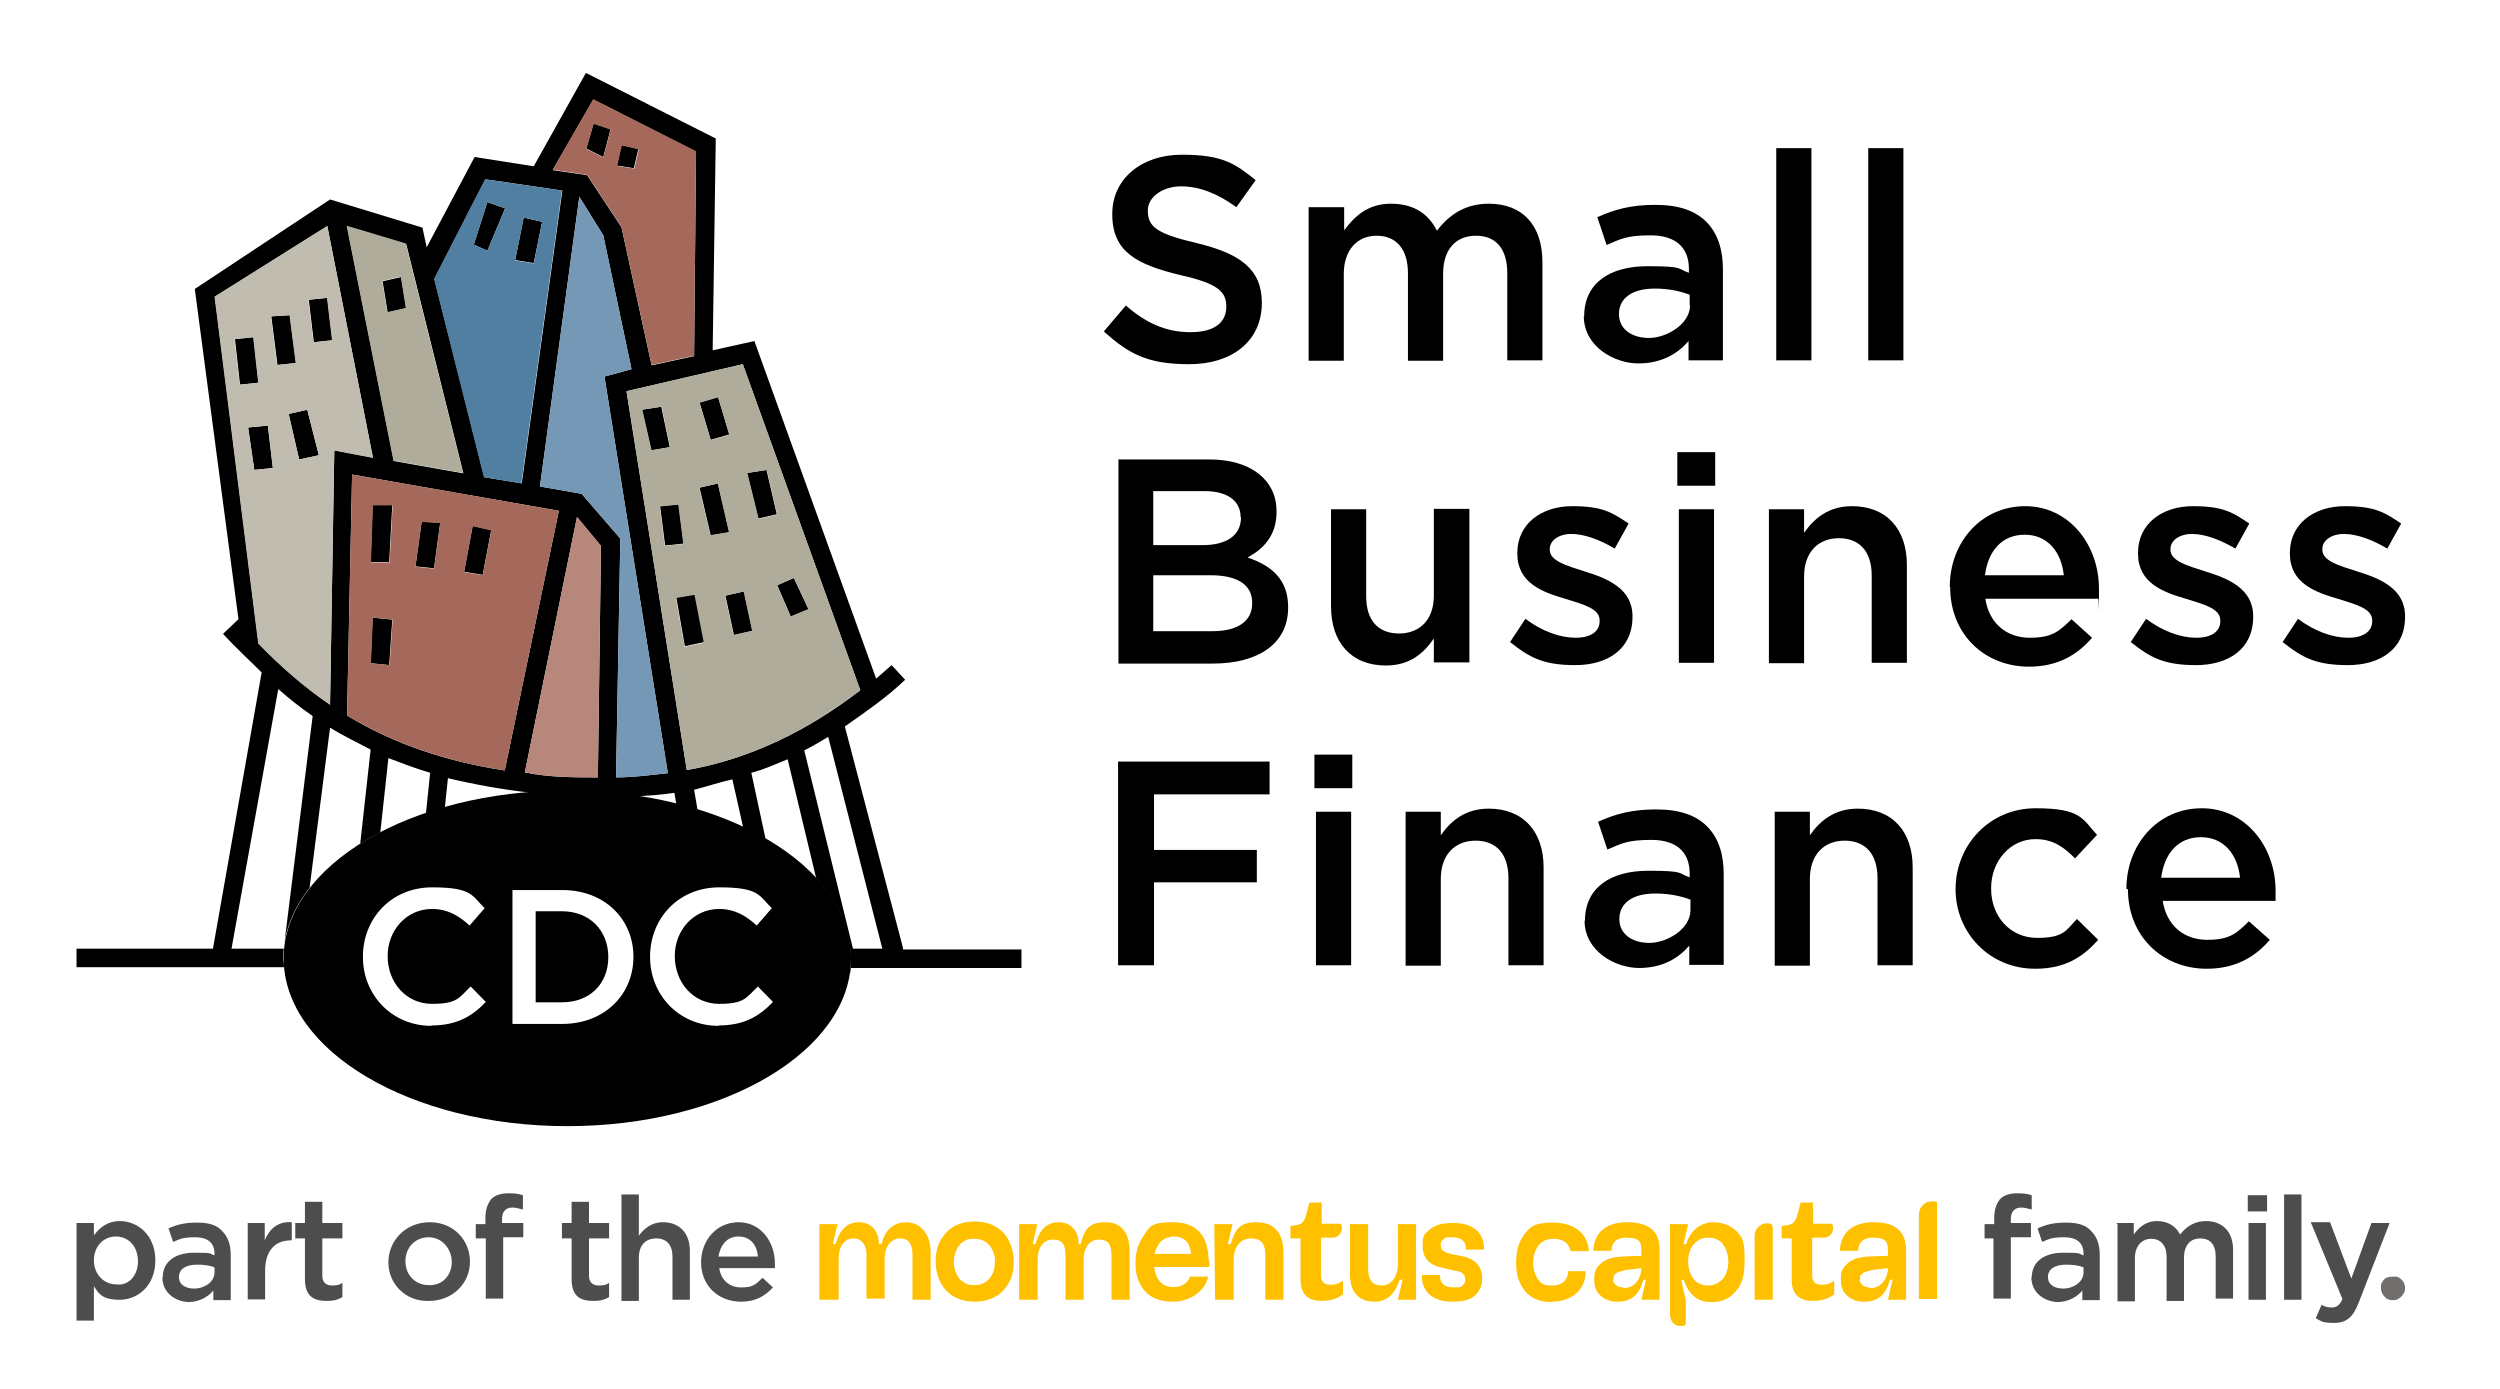 <svg width="234" height="130" viewBox="0 0 234 130" fill="none" xmlns="http://www.w3.org/2000/svg">
<path d="M103.35 30.983L105.376 28.6C107.221 30.189 109.066 31.092 111.417 31.092C113.768 31.092 114.781 30.117 114.781 28.708C114.781 27.3 114.022 26.542 110.477 25.747C106.425 24.772 104.11 23.581 104.11 20.078V20.006C104.11 16.756 106.823 14.481 110.621 14.481C114.42 14.481 115.613 15.311 117.531 16.864L115.722 19.392C113.985 18.128 112.285 17.442 110.549 17.442C108.813 17.442 107.438 18.453 107.438 19.681V19.753C107.438 21.233 108.306 21.883 111.996 22.75C116.047 23.725 118.109 25.169 118.109 28.347C118.109 31.958 115.288 34.089 111.309 34.089C107.329 34.089 105.629 33.078 103.35 31.056" fill="black"/>
<path d="M122.523 19.392H125.814V21.558C126.755 20.294 127.985 19.067 130.192 19.067C132.398 19.067 133.737 20.078 134.496 21.594C135.654 20.078 137.173 19.067 139.344 19.067C142.491 19.067 144.372 21.053 144.372 24.555V33.728H141.08V25.567C141.08 23.292 140.031 22.064 138.15 22.064C136.269 22.064 135.075 23.328 135.075 25.639V33.764H131.783V25.567C131.783 23.328 130.698 22.064 128.853 22.064C127.008 22.064 125.778 23.436 125.778 25.639V33.764H122.486V19.392H122.523Z" fill="black"/>
<path d="M158.154 28.564V27.589C157.322 27.264 156.201 27.011 154.899 27.011C152.764 27.011 151.534 27.914 151.534 29.394C151.534 30.839 152.764 31.633 154.356 31.633C155.948 31.633 158.191 30.369 158.191 28.564M148.279 29.611C148.279 26.469 150.702 24.917 154.211 24.917C157.72 24.917 156.961 25.169 158.082 25.53V25.169C158.082 23.147 156.816 22.028 154.501 22.028C152.186 22.028 151.679 22.389 150.377 22.93L149.509 20.331C151.1 19.608 152.656 19.175 154.935 19.175C157.214 19.175 158.697 19.753 159.71 20.764C160.759 21.811 161.265 23.328 161.265 25.206V33.728H158.046V31.922C157.069 33.078 155.55 34.017 153.343 34.017C151.137 34.017 148.243 32.464 148.243 29.575" fill="black"/>
<path d="M169.549 13.867H166.257V33.728H169.549V13.867Z" fill="black"/>
<path d="M178.159 13.867H174.867V33.728H178.159V13.867Z" fill="black"/>
<path d="M113.262 53.842H107.944V59.078H113.515C115.794 59.078 117.205 58.175 117.205 56.478V56.406C117.205 54.817 115.939 53.842 113.298 53.842M116.12 48.389C116.12 46.908 114.926 45.969 112.756 45.969H107.944V51.025H112.538C114.709 51.025 116.156 50.194 116.156 48.425H116.12V48.389ZM104.652 43.008H113.226C115.396 43.008 117.133 43.622 118.218 44.706C119.05 45.536 119.484 46.583 119.484 47.847V47.919C119.484 50.194 118.182 51.422 116.771 52.181C119.014 52.939 120.569 54.239 120.569 56.803V56.875C120.569 60.27 117.748 62.111 113.515 62.111H104.689V43.044H104.652V43.008Z" fill="black"/>
<path d="M124.585 56.803V47.667H127.876V55.828C127.876 58.067 128.998 59.294 130.951 59.294C132.905 59.294 134.207 57.994 134.207 55.756V47.631H137.535V62.003H134.207V59.764C133.266 61.136 131.964 62.292 129.721 62.292C126.466 62.292 124.585 60.125 124.585 56.767" fill="black"/>
<path d="M141.297 60.161L142.78 57.922C144.372 59.114 146.036 59.692 147.483 59.692C148.93 59.692 149.726 59.078 149.726 58.139V58.067C149.726 56.947 148.206 56.586 146.506 56.044C144.372 55.431 142.021 54.564 142.021 51.819V51.747C142.021 49.039 144.263 47.378 147.157 47.378C150.051 47.378 150.919 47.992 152.439 49.003L151.137 51.35C149.762 50.52 148.279 49.978 147.085 49.978C145.891 49.978 145.059 50.592 145.059 51.386V51.458C145.059 52.506 146.615 52.939 148.315 53.481C150.413 54.131 152.801 55.069 152.801 57.669V57.742C152.801 60.775 150.449 62.256 147.447 62.256C144.444 62.256 143.142 61.533 141.333 60.089" fill="black"/>
<path d="M157.141 62.039H160.433V47.667H157.141V62.039ZM156.997 45.464H160.542V42.322H156.997V45.464Z" fill="black"/>
<path d="M165.57 47.667H168.862V49.87C169.802 48.533 171.141 47.378 173.348 47.378C176.603 47.378 178.484 49.544 178.484 52.867V62.039H175.192V53.878C175.192 51.639 174.071 50.375 172.118 50.375C170.164 50.375 168.862 51.711 168.862 53.95V62.075H165.57V47.703V47.667Z" fill="black"/>
<path d="M193.171 53.842C192.954 51.711 191.688 50.05 189.518 50.05C187.347 50.05 186.081 51.603 185.792 53.842H193.171ZM182.5 54.925C182.5 50.772 185.43 47.378 189.554 47.378C193.678 47.378 196.463 50.989 196.463 55.106C196.463 59.222 196.463 55.719 196.391 56.044H185.828C186.189 58.392 187.854 59.692 189.988 59.692C192.122 59.692 192.737 59.078 193.895 57.958L195.812 59.692C194.437 61.317 192.556 62.4 189.915 62.4C185.755 62.4 182.536 59.367 182.536 54.961" fill="black"/>
<path d="M199.393 60.161L200.876 57.922C202.468 59.114 204.132 59.692 205.579 59.692C207.026 59.692 207.822 59.078 207.822 58.139V58.067C207.822 56.947 206.302 56.586 204.602 56.044C202.468 55.431 200.117 54.564 200.117 51.819V51.747C200.117 49.039 202.359 47.378 205.253 47.378C208.147 47.378 209.016 47.992 210.535 49.003L209.233 51.35C207.822 50.52 206.375 49.978 205.181 49.978C203.987 49.978 203.155 50.592 203.155 51.386V51.458C203.155 52.506 204.711 52.939 206.411 53.481C208.509 54.131 210.897 55.069 210.897 57.669V57.742C210.897 60.775 208.545 62.256 205.543 62.256C202.54 62.256 201.238 61.533 199.429 60.089" fill="black"/>
<path d="M213.61 60.161L215.093 57.922C216.684 59.114 218.348 59.692 219.795 59.692C221.242 59.692 222.038 59.078 222.038 58.139V58.067C222.038 56.947 220.519 56.586 218.819 56.044C216.684 55.431 214.333 54.564 214.333 51.819V51.747C214.333 49.039 216.576 47.378 219.47 47.378C222.364 47.378 223.232 47.992 224.751 49.003L223.449 51.35C222.074 50.52 220.591 49.978 219.398 49.978C218.204 49.978 217.372 50.592 217.372 51.386V51.458C217.372 52.506 218.927 52.939 220.627 53.481C222.726 54.131 225.113 55.069 225.113 57.669V57.742C225.113 60.775 222.762 62.256 219.759 62.256C216.757 62.256 215.455 61.533 213.646 60.089" fill="black"/>
<path d="M104.652 71.283H118.833V74.353H108.017V79.553H117.639V82.586H108.017V90.35H104.652V71.283Z" fill="black"/>
<path d="M123.174 90.35H126.466V75.978H123.174V90.35ZM123.029 73.775H126.574V70.633H123.029V73.775Z" fill="black"/>
<path d="M131.566 75.978H134.858V78.181C135.799 76.844 137.137 75.689 139.344 75.689C142.599 75.689 144.48 77.856 144.48 81.178V90.35H141.189V82.189C141.189 79.95 140.067 78.686 138.114 78.686C136.16 78.686 134.858 80.022 134.858 82.261V90.386H131.566V76.014V75.978Z" fill="black"/>
<path d="M158.227 85.186V84.211C157.395 83.886 156.273 83.633 154.935 83.633C152.801 83.633 151.571 84.536 151.571 86.017C151.571 87.461 152.801 88.256 154.392 88.256C155.984 88.256 158.227 86.992 158.227 85.186ZM148.351 86.197C148.351 83.056 150.775 81.503 154.284 81.503C157.793 81.503 157.033 81.755 158.154 82.117V81.755C158.154 79.733 156.888 78.614 154.573 78.614C152.258 78.614 151.752 78.975 150.449 79.517L149.581 76.917C151.173 76.194 152.728 75.761 155.007 75.761C157.286 75.761 158.769 76.339 159.782 77.35C160.831 78.397 161.338 79.914 161.338 81.792V90.314H158.118V88.508C157.141 89.664 155.622 90.603 153.416 90.603C151.209 90.603 148.315 89.05 148.315 86.161" fill="black"/>
<path d="M166.113 75.978H169.405V78.181C170.345 76.844 171.684 75.689 173.89 75.689C177.146 75.689 179.027 77.856 179.027 81.178V90.35H175.735V82.189C175.735 79.95 174.614 78.686 172.66 78.686C170.707 78.686 169.405 80.022 169.405 82.261V90.386H166.113V76.014V75.978Z" fill="black"/>
<path d="M183.042 83.236C183.042 79.083 186.226 75.653 190.53 75.653C194.835 75.653 194.908 76.664 196.282 78.144L194.22 80.347C193.207 79.3 192.158 78.542 190.53 78.542C188.143 78.542 186.37 80.6 186.37 83.128V83.2C186.37 85.764 188.143 87.786 190.675 87.786C193.207 87.786 193.388 87.064 194.401 86.017L196.391 87.967C194.98 89.556 193.316 90.675 190.494 90.675C186.226 90.675 183.042 87.317 183.042 83.236Z" fill="black"/>
<path d="M209.667 82.153C209.45 80.022 208.183 78.361 206.013 78.361C203.843 78.361 202.576 79.914 202.287 82.153H209.667ZM199.031 83.2C199.031 79.047 201.961 75.653 206.085 75.653C210.209 75.653 212.995 79.264 212.995 83.38C212.995 87.497 212.995 83.994 212.995 84.319H202.432C202.793 86.667 204.458 87.967 206.592 87.967C208.726 87.967 209.341 87.353 210.499 86.233L212.452 87.967C211.077 89.592 209.196 90.675 206.556 90.675C202.396 90.675 199.176 87.642 199.176 83.236" fill="black"/>
<path d="M84.54 88.797L79.077 67.997C81.031 66.625 82.984 65.289 84.72 63.628L83.454 62.256L82.007 63.52L70.612 31.922L66.706 32.789L66.995 12.964L54.84 6.825L49.957 15.564L44.422 14.697L39.937 23.147L39.539 21.306L30.893 18.669L18.232 27.047L22.32 57.958L20.873 59.331C22.03 60.594 23.296 61.75 24.49 62.942L19.932 88.797H7.163V90.531H26.588C26.588 90.242 26.516 89.953 26.516 89.664C26.516 87.317 27.42 85.078 28.976 83.092L30.893 68.106C32.159 68.9 33.425 69.478 34.691 70.164L33.715 78.975C34.293 78.614 34.908 78.253 35.596 77.928L36.355 70.958C37.621 71.428 38.888 71.933 40.262 72.331L39.864 76.158C40.443 75.978 41.022 75.797 41.637 75.617L41.926 72.836C44.495 73.45 47.135 73.919 49.776 74.208C50.861 74.136 51.983 74.064 53.104 74.064C55.274 74.064 57.373 74.245 59.362 74.533C60.628 74.497 61.894 74.389 63.124 74.208L63.305 75.292C63.992 75.472 64.644 75.653 65.295 75.833L64.969 73.919C66.127 73.631 67.284 73.233 68.55 72.945L69.563 77.458C70.287 77.783 71.01 78.181 71.661 78.542L70.323 72.331C71.481 72.042 72.566 71.536 73.723 71.067L76.4 82.225C78.462 84.464 79.62 86.992 79.62 89.736C79.62 92.481 79.584 90.314 79.547 90.603H95.609V88.87H84.503V88.797H84.54ZM55.528 9.317L65.15 14.192L64.969 33.331L60.99 34.197L58.168 21.27L54.949 16.395L51.729 15.925L55.528 9.317ZM44.929 17.767L45.435 16.792L46.014 16.864L52.634 17.839L48.835 45.247L45.327 44.669L40.66 26.108L44.929 17.767ZM38.019 22.822L43.373 44.308L36.862 43.153L32.485 21.197L38.019 22.858V22.822ZM26.552 88.797H21.669L26.046 64.495C27.022 65.361 28.108 66.228 29.265 67.022L26.552 88.797ZM30.929 65.975C28.505 64.314 26.263 62.364 24.201 60.233L20.113 27.77L30.64 21.161L34.908 42.828L31.291 42.142L30.893 65.939L30.929 65.975ZM32.485 66.95L32.955 44.417L52.308 47.811L47.244 72.114C41.998 71.32 36.934 69.695 32.448 66.95H32.485ZM55.926 72.764C53.683 72.764 51.368 72.764 49.125 72.294L54.008 48.389L56.251 51.097L55.962 72.764H55.926ZM57.662 72.764L58.06 50.411L54.442 46.222L50.536 45.536L54.225 18.417L56.468 22.028L59.109 34.558L56.577 35.245L62.509 72.367C60.845 72.547 59.29 72.764 57.626 72.764H57.662ZM64.282 72.078L58.639 36.617L69.527 34.089L80.524 64.603C75.749 68.286 70.287 71.031 64.282 72.078ZM79.837 88.797L75.279 70.236C76.075 69.839 76.726 69.442 77.522 68.972L82.586 88.797H79.837Z" fill="black"/>
<path d="M57.662 72.764L58.06 50.411L54.442 46.222L50.536 45.536L54.225 18.417L56.468 22.028L59.109 34.558L56.577 35.245L62.509 72.367C60.845 72.547 59.29 72.764 57.626 72.764H57.662Z" fill="#7498B5"/>
<path d="M55.926 72.764C53.683 72.764 51.368 72.764 49.125 72.294L54.008 48.389L56.251 51.097L55.962 72.764H55.926Z" fill="#B7877C"/>
<path d="M23.73 31.561L24.201 35.822L22.464 36.003L21.994 31.742L23.73 31.561ZM25.069 39.831L23.224 40.011L23.803 43.983L25.539 43.803L25.069 39.831ZM31.11 31.85L30.64 27.878L28.903 28.058L29.374 32.031L31.11 31.85ZM37.549 25.928L35.813 26.325L36.283 29.25L38.019 28.853L37.549 25.928ZM59.76 13.939L58.168 13.578L57.734 15.492L59.326 15.744L59.76 13.903V13.939ZM45.616 23.472L47.28 19.5L45.616 18.922L44.35 22.894L45.616 23.472ZM63.305 55.936L64.101 60.486L65.946 60.089L65.078 55.611L63.341 55.9H63.305V55.936ZM50.753 20.764L49.016 20.367L48.22 24.339L49.957 24.628L50.753 20.728V20.764ZM57.156 12.097L55.564 11.556L54.877 13.903L56.468 14.697L57.156 12.061V12.097ZM67.212 45.247L65.476 45.644L66.525 50.122L68.261 49.833L67.212 45.283V45.247ZM27.71 33.98L27.131 29.503L25.394 29.611L25.973 34.161L27.71 33.98ZM67.899 55.755L68.695 59.439L70.431 59.042L69.636 55.358L67.899 55.755ZM61.931 38.061L60.086 38.35L60.954 42.142L62.69 41.853L61.894 38.061H61.931ZM63.522 47.197L61.786 47.378L62.256 51.061L63.992 50.88L63.522 47.197ZM71.77 43.983L69.925 44.272L70.974 48.533L72.71 48.136L71.734 43.947H71.77V43.983ZM68.261 40.661L67.212 37.158L65.476 37.664L66.525 41.167L68.261 40.661ZM74.302 54.094L72.747 54.781L74.013 57.706L75.677 57.019L74.302 54.094ZM27.999 43.008L29.844 42.611L28.759 38.35L27.022 38.747L27.999 43.008ZM34.691 62.075L36.428 62.255L36.717 57.994L34.872 57.814L34.691 62.075ZM43.445 53.517L45.182 53.806L45.978 49.617L44.241 49.219L43.445 53.48V53.517ZM34.691 52.614H36.428L36.717 47.269H34.872L34.691 52.614ZM38.887 53.011L40.624 53.192L41.203 48.931L39.466 48.822L38.887 53.011Z" fill="black"/>
<path d="M69.527 34.089L58.639 36.617L64.282 72.078C70.323 71.031 75.749 68.286 80.524 64.603L69.527 34.089ZM67.212 37.194L68.261 40.697L66.525 41.203L65.476 37.7L67.212 37.194ZM60.086 38.35L61.931 38.061L62.726 41.853L60.99 42.142L60.122 38.35H60.086ZM61.75 47.414L63.486 47.233L63.956 50.917L62.22 51.097L61.75 47.414ZM64.065 60.522L63.269 55.972L65.005 55.683L65.874 60.161L64.029 60.558H64.065V60.522ZM65.439 45.645L67.176 45.247L68.225 49.797L66.489 50.086L65.439 45.608V45.645ZM68.659 59.439L67.863 55.756L69.6 55.358L70.395 59.042L68.659 59.439ZM69.925 44.272L71.77 43.983L72.747 48.172L71.01 48.569L69.961 44.308H69.925V44.272ZM72.747 54.781L74.302 54.094L75.677 57.02L74.013 57.706L72.747 54.781Z" fill="#B0AC9C"/>
<path d="M64.969 33.294L65.15 14.156L55.528 9.281L51.729 15.889L54.949 16.358L58.168 21.233L60.99 34.161L64.969 33.294ZM56.468 14.733L54.877 13.939L55.564 11.592L57.156 12.133L56.468 14.77V14.733ZM59.362 15.781L57.77 15.528L58.205 13.614L59.796 13.975L59.362 15.817V15.781Z" fill="#A5695C"/>
<path d="M45.399 16.792L44.892 17.767L40.624 26.108L45.29 44.669L48.799 45.247L52.598 17.839L45.978 16.864L45.399 16.792ZM49.016 20.367L50.753 20.764L49.957 24.664L48.221 24.375L49.016 20.403V20.367ZM45.616 23.472L44.35 22.895L45.616 18.922L47.28 19.5L45.616 23.472Z" fill="#517FA2"/>
<path d="M30.604 21.161L20.077 27.77L24.165 60.233C26.226 62.364 28.433 64.314 30.893 65.975L31.291 42.178L34.908 42.864L30.64 21.197L30.604 21.161ZM21.958 31.742L23.694 31.561L24.165 35.822L22.428 36.003L21.958 31.742ZM23.803 43.983L23.224 40.011L25.069 39.831L25.539 43.803L23.803 43.983ZM25.358 29.611L27.095 29.503L27.673 33.981L25.937 34.161L25.358 29.611ZM27.999 43.008L27.022 38.747L28.759 38.35L29.844 42.611L27.999 43.008ZM29.337 32.031L28.867 28.058L30.604 27.878L31.074 31.85L29.337 32.031Z" fill="#C0BDB0"/>
<path d="M32.448 21.161L36.825 43.117L43.337 44.272L37.983 22.786L32.448 21.125V21.161ZM36.247 29.214L35.776 26.289L37.513 25.892L37.983 28.817L36.247 29.214Z" fill="#B0AC9C"/>
<path d="M32.448 66.95C36.934 69.658 41.962 71.32 47.244 72.114L52.308 47.811L32.955 44.417L32.485 66.95H32.448ZM44.241 49.256L45.978 49.653L45.182 53.842L43.445 53.553L44.241 49.292V49.256ZM39.466 48.858L41.203 48.967L40.624 53.228L38.888 53.047L39.466 48.858ZM34.908 47.306H36.753L36.464 52.65H34.727L34.908 47.306ZM34.908 57.814L36.753 57.995L36.464 62.256L34.727 62.075L34.908 57.814Z" fill="#A5695C"/>
<path d="M52.597 85.294H50.138V93.817H52.597C55.238 93.817 56.938 92.047 56.938 89.592C56.938 87.1 55.202 85.294 52.597 85.294Z" fill="black"/>
<path d="M53.104 73.992C38.417 73.992 26.552 81.033 26.552 89.7C26.552 98.367 38.453 105.408 53.104 105.408C67.755 105.408 79.656 98.367 79.656 89.7C79.656 81.033 67.755 73.992 53.104 73.992ZM40.371 96.019C36.717 96.019 33.968 93.167 33.968 89.556C33.968 85.945 36.645 83.056 40.443 83.056C44.241 83.056 44.169 83.85 45.363 85.006L43.952 86.631C42.939 85.692 41.854 85.078 40.443 85.078C38.056 85.078 36.283 87.064 36.283 89.483C36.283 91.975 38.019 93.961 40.443 93.961C42.867 93.961 42.975 93.347 44.06 92.336L45.471 93.781C44.169 95.153 42.722 95.983 40.371 95.983V96.019ZM59.29 89.556C59.29 93.094 56.577 95.839 52.634 95.839H47.967V83.308H52.634C56.577 83.308 59.29 86.017 59.29 89.556ZM67.248 96.019C63.595 96.019 60.845 93.167 60.845 89.556C60.845 85.945 63.522 83.056 67.32 83.056C71.119 83.056 71.046 83.85 72.24 85.006L70.829 86.631C69.817 85.692 68.731 85.078 67.32 85.078C64.933 85.078 63.16 87.064 63.16 89.483C63.16 91.975 64.897 93.961 67.32 93.961C69.744 93.961 69.853 93.347 70.938 92.336L72.349 93.781C71.046 95.153 69.6 95.983 67.248 95.983V96.019Z" fill="black"/>
<path d="M7.163 114.472H8.79V115.628C9.333 114.906 10.056 114.292 11.214 114.292C12.914 114.292 14.542 115.628 14.542 117.975C14.542 120.322 12.914 121.658 11.214 121.658C9.514 121.658 9.224 121.044 8.79 120.394V123.608H7.163V114.472ZM12.914 118.083C12.914 116.639 12.01 115.736 10.852 115.736C9.695 115.736 8.79 116.639 8.79 117.975C8.79 119.311 9.767 120.214 10.852 120.214C11.938 120.394 12.914 119.492 12.914 118.047V118.083Z" fill="#4D4D4D"/>
<path d="M15.229 119.6C15.229 118.083 16.387 117.253 18.196 117.253C20.004 117.253 19.534 117.325 20.077 117.506V117.325C20.077 116.35 19.462 115.808 18.268 115.808C17.074 115.808 16.821 115.989 16.206 116.242L15.772 114.978C16.568 114.617 17.291 114.436 18.449 114.436C19.607 114.436 20.33 114.689 20.8 115.231C21.343 115.772 21.596 116.494 21.596 117.469V121.694H19.968V120.792C19.534 121.333 18.702 121.875 17.617 121.875C16.351 121.803 15.193 120.972 15.193 119.528L15.229 119.6ZM20.077 119.058V118.625C19.643 118.444 19.1 118.372 18.449 118.372C17.364 118.372 16.749 118.806 16.749 119.528C16.749 120.25 17.364 120.611 18.196 120.611C19.028 120.611 20.077 120.069 20.077 119.094V119.058Z" fill="#4D4D4D"/>
<path d="M23.152 114.472H24.779V116.097C25.214 115.014 26.046 114.292 27.312 114.4V116.097H27.239C25.792 116.097 24.816 117 24.816 118.95V121.622H23.188V114.436L23.152 114.472Z" fill="#4D4D4D"/>
<path d="M28.542 119.672V115.917H27.637V114.472H28.542V112.486H30.169V114.472H32.05V115.917H30.169V119.419C30.169 120.033 30.531 120.322 31.074 120.322C31.616 120.322 31.797 120.25 32.05 120.069V121.406C31.616 121.658 31.255 121.767 30.604 121.767C29.337 121.767 28.542 121.333 28.542 119.708V119.672Z" fill="#4D4D4D"/>
<path d="M36.355 118.156C36.355 116.097 37.983 114.4 40.226 114.4C42.469 114.4 43.988 116.097 43.988 118.083C43.988 120.142 42.36 121.767 40.117 121.767C37.947 121.839 36.355 120.142 36.355 118.192V118.156ZM42.288 118.156C42.288 116.892 41.383 115.808 40.117 115.808C38.851 115.808 37.947 116.783 37.947 118.047C37.947 119.311 38.851 120.286 40.117 120.286C41.456 120.358 42.288 119.311 42.288 118.119V118.156Z" fill="#4D4D4D"/>
<path d="M45.435 115.917H44.531V114.581H45.435V114.039C45.435 113.244 45.616 112.703 45.978 112.233C46.339 111.872 46.882 111.692 47.605 111.692C48.329 111.692 48.582 111.764 48.944 111.872V113.208C48.582 113.136 48.329 113.028 47.967 113.028C47.352 113.028 46.99 113.389 46.99 114.111V114.472H48.98V115.808H47.099V121.55H45.471V115.917H45.435Z" fill="#4D4D4D"/>
<path d="M53.502 119.672V115.917H52.597V114.472H53.502V112.486H55.13V114.472H57.011V115.917H55.13V119.419C55.13 120.033 55.492 120.322 56.034 120.322C56.577 120.322 56.758 120.25 57.011 120.069V121.406C56.577 121.658 56.215 121.767 55.564 121.767C54.298 121.767 53.502 121.333 53.502 119.708V119.672Z" fill="#4D4D4D"/>
<path d="M58.168 111.8H59.796V115.664C60.23 115.05 60.954 114.4 62.039 114.4C63.667 114.4 64.571 115.483 64.571 117.072V121.658H62.943V117.614C62.943 116.531 62.401 115.917 61.424 115.917C60.447 115.917 59.796 116.531 59.796 117.722V121.767H58.168V111.8Z" fill="#4D4D4D"/>
<path d="M65.62 118.156C65.62 116.097 67.067 114.4 69.129 114.4C71.191 114.4 72.53 116.206 72.53 118.264V118.697H67.32C67.501 119.853 68.297 120.503 69.382 120.503C70.468 120.503 70.721 120.25 71.372 119.6L72.349 120.503C71.625 121.297 70.721 121.839 69.382 121.839C67.212 121.839 65.62 120.322 65.62 118.156ZM70.938 117.614C70.866 116.531 70.214 115.736 69.129 115.736C68.044 115.736 67.429 116.531 67.248 117.614H70.938Z" fill="#4D4D4D"/>
<path d="M186.66 115.917H185.755V114.581H186.66V114.039C186.66 113.244 186.841 112.703 187.202 112.233C187.564 111.872 188.107 111.692 188.83 111.692C189.554 111.692 189.807 111.764 190.169 111.872V113.208C189.807 113.136 189.554 113.028 189.192 113.028C188.577 113.028 188.215 113.389 188.215 114.111V114.472H190.096V115.808H188.215V121.55H186.587V115.917H186.66Z" fill="#4D4D4D"/>
<path d="M190.169 119.6C190.169 118.083 191.326 117.253 193.135 117.253C194.944 117.253 194.473 117.325 195.016 117.506V117.325C195.016 116.35 194.401 115.808 193.207 115.808C192.014 115.808 191.76 115.989 191.145 116.242L190.711 114.978C191.507 114.617 192.231 114.436 193.388 114.436C194.546 114.436 195.269 114.689 195.74 115.231C196.282 115.772 196.535 116.494 196.535 117.469V121.694H194.908V120.792C194.473 121.333 193.641 121.875 192.556 121.875C191.29 121.803 190.133 120.972 190.133 119.528L190.169 119.6ZM195.016 119.058V118.625C194.582 118.444 194.039 118.372 193.388 118.372C192.303 118.372 191.688 118.806 191.688 119.528C191.688 120.25 192.303 120.611 193.135 120.611C193.967 120.611 195.016 120.069 195.016 119.094V119.058Z" fill="#4D4D4D"/>
<path d="M198.091 114.472H199.719V115.556C200.153 114.942 200.804 114.292 201.889 114.292C202.974 114.292 203.698 114.833 204.06 115.556C204.602 114.833 205.398 114.292 206.483 114.292C208.003 114.292 209.015 115.267 209.015 116.964V121.55H207.388V117.614C207.388 116.458 206.845 115.917 205.941 115.917C205.036 115.917 204.421 116.531 204.421 117.722V121.767H202.793V117.65C202.793 116.567 202.251 115.953 201.347 115.953C200.442 115.953 199.827 116.675 199.827 117.758V121.803H198.199V114.544H198.127L198.091 114.472Z" fill="#4D4D4D"/>
<path d="M210.39 111.872H212.199V113.389H210.39V111.872ZM210.462 114.472H212.09V121.658H210.462V114.472Z" fill="#4D4D4D"/>
<path d="M213.791 111.8H215.418V121.658H213.791V111.8Z" fill="#4D4D4D"/>
<path d="M221.966 114.472H223.666L220.808 121.839C220.266 123.283 219.651 123.825 218.457 123.825C217.263 123.825 217.299 123.644 216.757 123.392L217.299 122.128C217.553 122.308 217.914 122.381 218.276 122.381C218.638 122.381 219 122.2 219.253 121.586L216.287 114.4H218.095L220.085 119.672L221.966 114.472Z" fill="#4D4D4D"/>
<path fill-rule="evenodd" clip-rule="evenodd" d="M78.39 121.658H76.69V114.581H78.39L77.956 116.458H78.209C78.571 115.122 79.294 114.4 80.379 114.4C81.465 114.4 82.26 115.122 82.26 116.458H82.514C82.876 114.942 83.78 114.4 84.865 114.4C85.95 114.4 87.108 115.303 87.108 117.181V121.658H85.408V117.433C85.408 116.458 85.046 115.917 84.25 115.917C83.454 115.917 82.803 116.639 82.803 117.794V121.55H81.103V117.433C81.103 116.458 80.56 115.917 79.945 115.917C79.041 115.917 78.498 116.639 78.498 117.794V121.658H78.426H78.39Z" fill="#FFC000"/>
<path fill-rule="evenodd" clip-rule="evenodd" d="M94.27 115.844C93.655 114.869 92.57 114.328 91.232 114.328C89.893 114.328 88.808 114.869 88.193 115.844C87.759 116.458 87.578 117.181 87.578 118.083C87.578 118.986 87.831 119.708 88.193 120.322C88.808 121.297 89.893 121.839 91.232 121.839C92.57 121.839 93.655 121.297 94.27 120.322C94.704 119.708 94.885 118.986 94.885 118.083C94.885 117.181 94.632 116.458 94.27 115.844ZM92.751 119.492C92.389 120.033 91.847 120.286 91.232 120.286C90.617 120.286 90.617 120.214 90.327 120.106C90.074 119.925 89.785 119.744 89.712 119.564C89.459 119.203 89.278 118.661 89.278 118.119C89.278 117.578 89.459 117.036 89.712 116.675C89.893 116.422 90.074 116.242 90.327 116.133C90.581 115.953 90.87 115.953 91.232 115.953C91.847 115.953 92.389 116.206 92.751 116.747C93.004 117.181 93.185 117.65 93.113 118.192C93.113 118.553 93.04 119.094 92.751 119.456V119.492Z" fill="#FFC000"/>
<path fill-rule="evenodd" clip-rule="evenodd" d="M95.428 121.658H97.128V117.903C97.128 116.747 97.671 116.025 98.575 116.025C99.48 116.025 99.733 116.567 99.733 117.542V121.658H101.433V117.903C101.433 116.747 101.976 116.025 102.88 116.025C103.784 116.025 104.037 116.567 104.037 117.542V121.658H105.738V117.181C105.738 115.375 104.942 114.4 103.495 114.4C102.048 114.4 101.505 114.942 101.144 116.458H100.963C100.963 115.122 100.167 114.4 99.082 114.4C97.996 114.4 97.273 115.122 96.911 116.458H96.658L97.092 114.581H95.392V121.658H95.428Z" fill="#FFC000"/>
<path fill-rule="evenodd" clip-rule="evenodd" d="M113.117 117.975C113.117 115.628 111.96 114.4 109.789 114.4C107.619 114.4 107.619 114.833 107.004 115.736C106.57 116.35 106.28 117.181 106.28 118.156C106.28 119.131 106.461 119.853 106.895 120.503C107.51 121.406 108.415 121.839 109.862 121.839C111.309 121.839 112.828 120.864 113.081 119.492H111.381C111.2 120.106 110.585 120.467 109.862 120.467C109.138 120.467 108.704 120.214 108.415 119.744C108.234 119.492 108.053 119.022 108.053 118.589H113.19V117.975H113.117ZM108.089 117.361C108.089 117.108 108.27 116.747 108.451 116.458C108.632 116.169 108.813 116.097 109.066 115.917C109.319 115.844 109.608 115.736 109.862 115.736C110.838 115.736 111.381 116.278 111.489 117.361H108.089Z" fill="#FFC000"/>
<path fill-rule="evenodd" clip-rule="evenodd" d="M113.768 121.658H115.469V117.975C115.469 116.711 116.084 115.917 117.096 115.917C118.109 115.917 118.435 116.458 118.435 117.542V121.658H120.135V117.253C120.135 115.375 119.231 114.4 117.603 114.4C115.975 114.4 115.613 115.122 115.179 116.458H114.926L115.36 114.581H113.66L113.732 121.658H113.768Z" fill="#FFC000"/>
<path fill-rule="evenodd" clip-rule="evenodd" d="M128.672 121.839C129.83 121.839 130.553 121.117 131.024 119.781H131.277L130.843 121.658H132.543V114.581H130.843V118.264C130.843 119.528 130.228 120.322 129.323 120.322C128.419 120.322 128.057 119.781 128.057 118.697V114.581H126.357V118.986C126.285 120.864 127.081 121.839 128.708 121.839H128.672Z" fill="#FFC000"/>
<path fill-rule="evenodd" clip-rule="evenodd" d="M138.186 121.117C137.752 121.658 136.92 121.839 135.943 121.839C134.135 121.839 133.086 120.936 133.086 119.419V119.347H134.786V119.419C134.786 120.142 135.22 120.503 136.052 120.503C136.884 120.503 136.775 120.431 136.956 120.25C137.137 120.069 137.029 120.069 137.137 119.997V119.744C137.137 119.311 136.884 119.022 136.233 118.95L135.147 118.697C133.809 118.444 133.158 117.794 133.158 116.639C133.158 115.483 133.339 115.556 133.7 115.194C134.243 114.653 134.967 114.472 136.052 114.472C137.861 114.472 138.91 115.375 138.91 116.892V116.964H137.209V116.892C137.209 116.169 136.775 115.808 135.943 115.808C135.111 115.808 135.22 115.88 135.039 116.061C134.858 116.242 134.967 116.242 134.858 116.314V116.567C134.858 117 135.111 117.181 135.762 117.361L136.667 117.542C138.114 117.794 138.729 118.517 138.729 119.708C138.729 120.25 138.548 120.683 138.186 121.153V121.117Z" fill="#FFC000"/>
<path d="M121.763 115.917H120.786V114.761L121.22 114.689C121.944 114.617 122.125 114.256 122.306 113.533L122.559 112.558H123.716V114.544H125.344C125.417 114.544 125.525 114.544 125.525 114.617C125.597 114.689 125.597 114.797 125.597 114.797V114.978C125.597 115.231 125.525 115.411 125.344 115.592C125.163 115.772 124.982 115.844 124.729 115.844H123.644V119.347C123.644 119.961 123.897 120.25 124.548 120.25C125.199 120.25 125.344 120.069 125.706 119.889V121.153C125.163 121.586 124.44 121.767 123.716 121.767C122.631 121.767 121.727 121.333 121.727 119.781V115.917H121.763Z" fill="#FFC000"/>
<path fill-rule="evenodd" clip-rule="evenodd" d="M145.204 121.839C147.085 121.839 148.423 120.755 148.423 118.986H146.796C146.723 119.889 146.181 120.322 145.276 120.322C144.372 120.322 144.191 120.069 143.938 119.708C143.685 119.347 143.504 118.805 143.504 118.192C143.504 117.578 143.685 117.036 143.938 116.675C144.191 116.242 144.734 115.953 145.385 115.953C146.289 115.953 146.832 116.314 147.013 117.108H148.713C148.64 115.411 147.266 114.436 145.385 114.436C143.504 114.436 143.142 114.869 142.527 115.772C142.093 116.386 141.912 117.217 141.912 118.192C141.912 119.167 142.093 119.889 142.527 120.539C143.07 121.442 144.046 121.875 145.204 121.875V121.839Z" fill="#FFC000"/>
<path fill-rule="evenodd" clip-rule="evenodd" d="M152.294 114.4C149.147 114.4 149.147 116.819 149.147 117V117.072H150.847V117C150.847 116.928 150.847 115.844 152.186 115.844C153.524 115.844 153.633 116.278 153.633 117.108V117.542L151.751 117.614C150.847 117.686 150.232 117.867 149.762 118.336C149.292 118.806 149.219 119.131 149.219 119.781C149.219 120.431 149.4 120.864 149.762 121.225C150.124 121.586 150.666 121.839 151.39 121.839C152.656 121.839 153.452 121.225 153.813 119.781H154.067L153.633 121.658H155.333V117.072C155.405 115.267 154.356 114.4 152.294 114.4ZM151.932 120.503C151.679 120.503 151.39 120.431 151.209 120.25C151.028 120.069 151.137 120.069 151.028 119.997C150.919 119.925 151.028 119.817 151.028 119.744V119.492C151.028 119.419 151.1 119.311 151.209 119.239C151.39 119.058 151.751 118.986 152.113 118.878L153.633 118.697C153.633 119.419 153.198 120.575 151.932 120.575V120.503Z" fill="#FFC000"/>
<path fill-rule="evenodd" clip-rule="evenodd" d="M175.373 114.4C172.226 114.4 172.226 116.819 172.226 117V117.072H173.926V117C173.926 116.928 173.926 115.844 175.265 115.844C176.603 115.844 176.712 116.278 176.712 117.108V117.542L174.831 117.614C173.926 117.686 173.311 117.867 172.841 118.336C172.371 118.806 172.299 119.131 172.299 119.781C172.299 120.431 172.479 120.864 172.841 121.225C173.203 121.586 173.746 121.839 174.469 121.839C175.735 121.839 176.531 121.225 176.893 119.781H177.146L176.712 121.658H178.412V117.072C178.412 115.267 177.435 114.4 175.373 114.4ZM175.012 120.503C174.758 120.503 174.469 120.431 174.288 120.25C174.107 120.069 174.216 120.069 174.107 119.997C173.999 119.925 174.107 119.817 174.107 119.744V119.492C174.107 119.419 174.18 119.311 174.288 119.239C174.469 119.058 174.831 118.986 175.192 118.878L176.712 118.697C176.712 119.419 176.278 120.575 175.012 120.575V120.503Z" fill="#FFC000"/>
<path d="M167.741 115.917H166.764V114.761L167.198 114.689C167.921 114.617 168.102 114.256 168.283 113.533L168.536 112.558H169.694V114.544H171.322C171.394 114.544 171.503 114.544 171.503 114.617L171.575 114.797V114.978C171.575 115.231 171.503 115.411 171.322 115.592C171.141 115.772 170.96 115.844 170.707 115.844H169.622V119.347C169.622 119.961 169.875 120.25 170.526 120.25C171.177 120.25 171.322 120.069 171.684 119.889V121.153C171.141 121.586 170.417 121.767 169.694 121.767C168.609 121.767 167.704 121.333 167.704 119.781V115.917H167.741Z" fill="#FFC000"/>
<path d="M181.306 112.883V121.586H179.606V113.714C179.606 113.461 179.678 113.1 179.968 112.811C180.257 112.522 180.51 112.45 180.872 112.45H181.125C181.197 112.45 181.197 112.522 181.306 112.522V112.883Z" fill="#FFC000"/>
<path d="M165.932 114.833V121.658H164.232V115.736C164.232 115.375 164.304 115.122 164.593 114.833C164.666 114.761 164.847 114.653 164.955 114.581C165.136 114.508 165.208 114.508 165.389 114.508H165.642C165.642 114.508 165.715 114.581 165.823 114.581C165.823 114.581 165.896 114.653 165.896 114.761V114.833H165.932Z" fill="#FFC000"/>
<path fill-rule="evenodd" clip-rule="evenodd" d="M162.893 115.664C162.351 114.869 161.446 114.4 160.361 114.4C159.276 114.4 158.191 115.122 157.829 116.458H157.576L158.01 114.581H156.309V122.994C156.309 123.247 156.382 123.536 156.563 123.789C156.635 123.861 156.744 123.969 156.924 124.042C156.997 124.114 157.178 124.114 157.286 124.114H157.539C157.612 124.114 157.612 124.042 157.72 124.042C157.72 123.969 157.793 123.969 157.793 123.861V121.694L157.359 119.817H157.612C158.046 121.153 158.878 121.875 160.144 121.875C161.41 121.875 162.025 121.442 162.676 120.611C163.11 119.997 163.291 119.167 163.291 118.083C163.291 117 163.291 116.206 162.857 115.556L162.893 115.664ZM161.338 119.6C160.976 120.033 160.542 120.322 159.891 120.322C159.24 120.322 158.733 120.069 158.444 119.6C158.191 119.239 158.01 118.697 158.01 118.083C158.01 117.469 158.191 116.928 158.444 116.567C158.805 116.133 159.24 115.844 159.891 115.844C160.542 115.844 161.048 116.097 161.338 116.567C161.591 116.928 161.772 117.469 161.772 118.083C161.772 118.697 161.591 119.239 161.338 119.6Z" fill="#FFC000"/>
<path d="M225.113 120.575C225.113 120.322 225.041 120.033 224.86 119.853C224.679 119.672 224.498 119.492 224.245 119.492C223.992 119.492 223.702 119.492 223.449 119.564C223.196 119.636 223.015 119.925 222.906 120.106C222.834 120.358 222.834 120.647 222.906 120.9C222.979 121.153 223.16 121.333 223.341 121.514C223.594 121.694 223.775 121.694 224.064 121.694C224.353 121.694 224.607 121.514 224.788 121.333C224.86 121.261 224.968 121.081 225.041 120.972C225.113 120.792 225.113 120.611 225.113 120.539V120.575Z" fill="#706F6E"/>
</svg>
